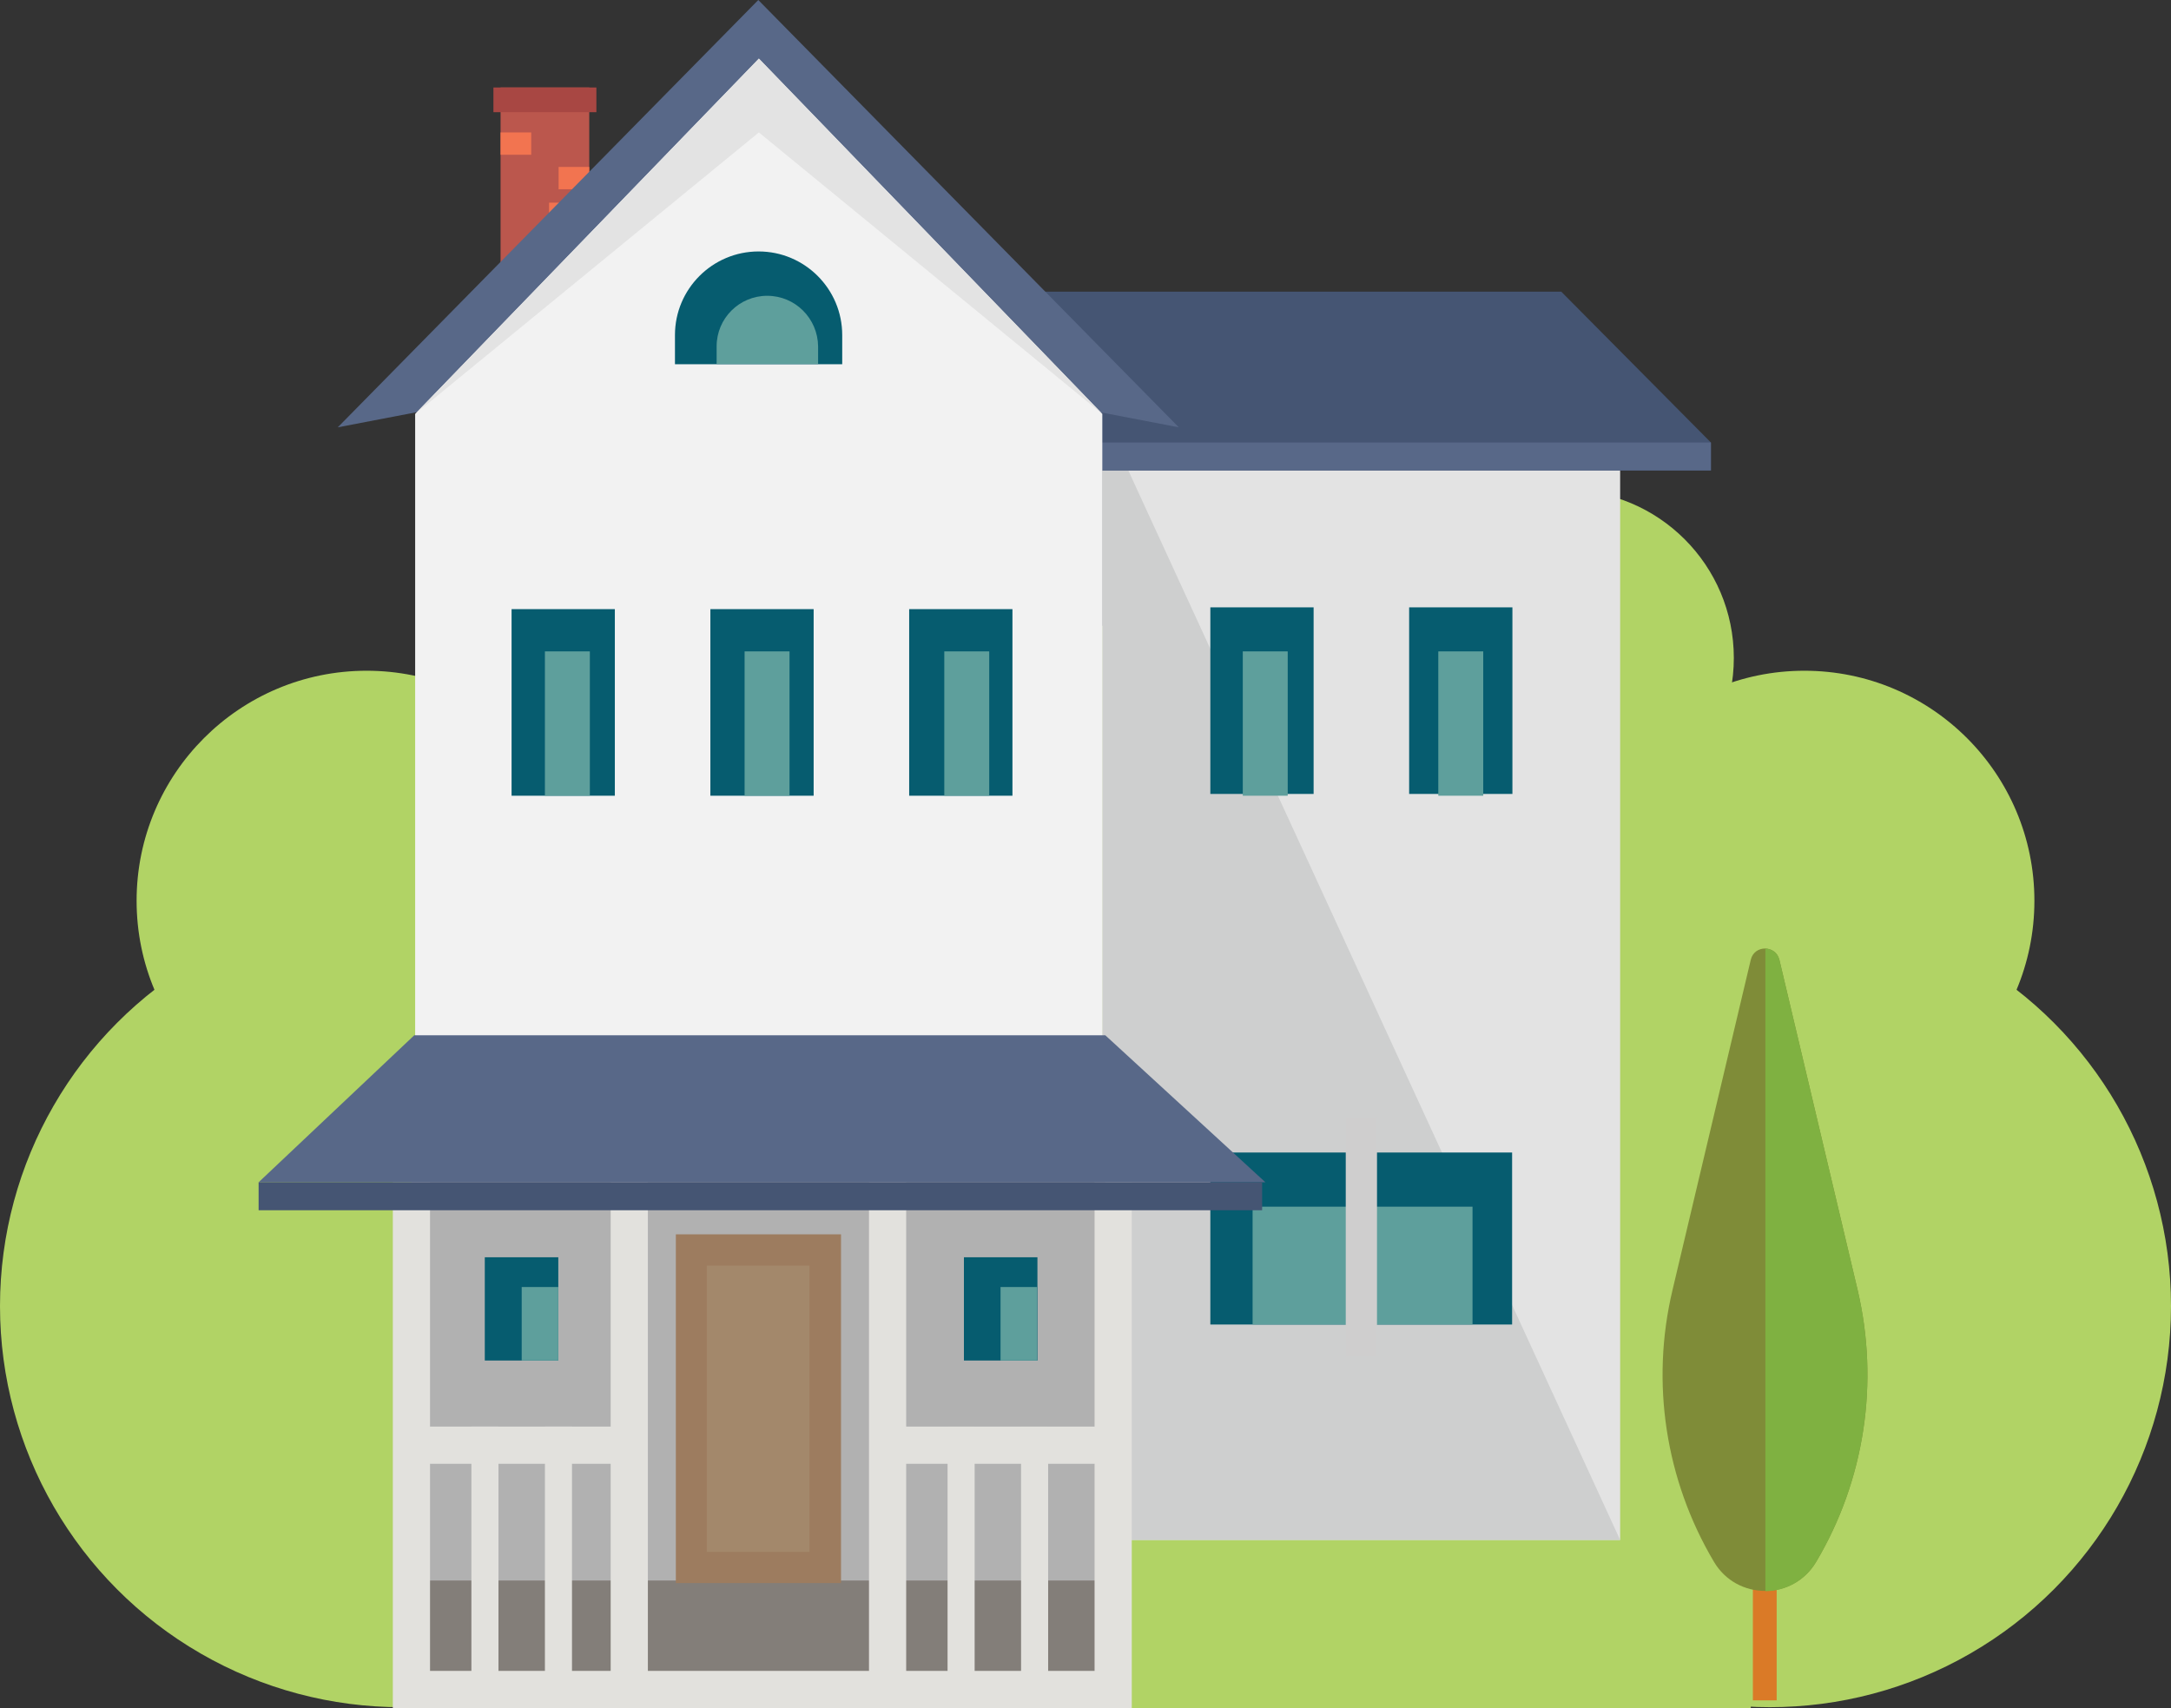 <svg xmlns="http://www.w3.org/2000/svg" viewBox="0 0 729.5 574.1" enable-background="new 0 0 729.5 574.1"><rect x="0" y="0" width="729.5" height="574.1" fill="#333333" stroke="none"/><style type="text/css">.st0{fill:#B1D365;} .st1{fill:#E3E3E3;} .st2{fill:#CECFCF;} .st3{fill:#455573;} .st4{fill:#065C6F;} .st5{fill:#5E9F9C;} .st6{fill:#586888;} .st7{fill:#CFCECE;} .st8{fill:#BB574D;} .st9{fill:#F27450;} .st10{fill:#A84743;} .st11{fill:#F2F2F2;} .st12{fill:#B1B1B1;} .st13{fill:#837E79;} .st14{fill:#E2E1DD;} .st15{fill:#A3886B;} .st16{fill:#9D7C5F;} .st17{fill:#DA7A27;} .st18{fill:#7F8C38;} .st19{fill:#7FB141;}</style><circle class="st0" cx="308.6" cy="388.7" r="185.4"/><circle class="st0" cx="203.3" cy="221.1" r="56.4"/><circle class="st0" cx="123.2" cy="302.7" r="77.3"/><circle class="st0" cx="134.8" cy="438.9" r="134.8"/><circle class="st0" cx="273" cy="194.8" r="30.1"/><path class="st0" d="M141.2 482.8l167.4 91.3h-167.4v-91.3z"/><circle class="st0" cx="420.9" cy="388.7" r="185.4"/><circle class="st0" cx="526.2" cy="221.1" r="56.4"/><circle class="st0" cx="606.3" cy="302.7" r="77.3"/><circle class="st0" cx="594.7" cy="438.9" r="134.8"/><circle class="st0" cx="456.5" cy="194.8" r="30.1"/><path class="st0" d="M588.3 482.8l-260.8 91.3h260.8v-91.3z"/><path class="st1" d="M370.4 139.1h174v378.4h-174v-378.4z"/><path class="st2" d="M370.4 139.1v378.4h174l-174-378.4z"/><path class="st3" d="M524.6 98h-286l.2 50.7h88.7v9.4h247.4v-9.4l-50.3-50.7z"/><path class="st4" d="M406.7 204.1h34.7v62.7h-34.7v-62.7zm66.8 0h34.7v62.7h-34.7v-62.7z"/><path class="st5" d="M417.6 218.9h15.1v48.5h-15.1v-48.5zm65.7 0h15.1v48.5h-15.1v-48.5z"/><path class="st6" d="M327.5 148.7h247.4v9.4h-247.4v-9.4z"/><path class="st4" d="M406.7 387.3h101.4v57.8h-101.4v-57.8z"/><path class="st5" d="M420.9 405.5h73.9v39.6h-73.9v-39.6z"/><path class="st7" d="M452.2 375.7h10.5v80.2h-10.5v-80.2z"/><path class="st8" d="M168.2 29.4h29.8v88.5h-29.8v-88.5z"/><path class="st9" d="M168.2 44.5h10.3v7.5h-10.3v-7.5zm19.5 11.6h10.3v7.5h-10.3v-7.5zm-3.2 12h10.3v7.5h-10.3v-7.5z"/><path class="st10" d="M165.8 29.4h34.6v8.3h-34.6v-8.3z"/><path class="st6" d="M254.8 0l-141.3 143.6 141.3-27.1 141.3 27.1-141.3-143.6z"/><path class="st11" d="M255 19.7l-115.5 119.4v427.7h230.9v-427.7z"/><path class="st1" d="M255 19.7l-115.5 119.4 115.5-94.6 115.4 94.6-115.4-119.4z"/><path class="st4" d="M226.8 122.4v-9.8c0-15.5 12.6-28.1 28.1-28.1s28.1 12.6 28.1 28.1v9.8h-56.2z"/><path class="st5" d="M257.8 99.4c-9.4 0-17 7.6-17 17v5.9h34.1v-5.9c-.1-9.4-7.7-17-17.1-17z"/><path class="st4" d="M171.9 204.7h34.7v62.7h-34.7v-62.7zm66.8 0h34.7v62.7h-34.7v-62.7zm66.8 0h34.7v62.7h-34.7v-62.7z"/><path class="st12" d="M138.3 392.5h233.1v138.6h-233.1v-138.6z"/><path class="st13" d="M138.3 531.1h233.1v40.8h-233.1v-40.8z"/><path class="st4" d="M162.9 422.5h24.7v34.7h-24.7v-34.7zm161 0h24.7v34.7h-24.7v-34.7z"/><path class="st14" d="M212.4 479.4v12.5h-79.9v-12.5h79.9z"/><path class="st15" d="M232.3 420h45v106.7h-45v-106.7z"/><path class="st16" d="M282.6 532h-55.5v-117.2h55.5v117.2zm-45-10.5h34.4v-96.2h-34.5v96.2h.1z"/><path class="st14" d="M379.8 479.4v12.5h-85.1v-12.5h85.1zm-174.6-82.1h12.5v176.8h-12.5v-176.8zm-22.1 82.1h9.1v94.7h-9.1v-94.7zm-24.7 0h9.1v94.7h-9.1v-94.7zm53.9 82.1v12.5h-79.9v-12.5h79.9zm82.4 0v12.5h-79.9v-12.5h79.9zm-162.7-164.2h12.5v176.8h-12.5v-176.8zm235.8 0h12.5v176.8h-12.5v-176.8zm0 82.1h9.1v94.7h-9.1v-94.7zm-24.7 0h9.1v94.7h-9.1v-94.7zm-24.7 0h9.1v94.7h-9.1v-94.7zm61.3 82.1v12.5h-85.1v-12.5h85.1zm-87.7-164.2h12.5v176.8h-12.5v-176.8z"/><path class="st17" d="M589 505.8h8v65.6h-8v-65.6z"/><path class="st18" d="M588.3 322.5l-26.3 111c-7.4 31.1-2.4 63.8 13.9 91.3 7.7 13.1 26.7 13.1 34.4 0 16.3-27.5 21.2-60.2 13.9-91.3l-26.3-111c-1.3-5-8.4-5-9.6 0z"/><path class="st19" d="M610.3 524.8c16.3-27.5 21.2-60.2 13.9-91.3l-26.3-111c-.6-2.5-2.7-3.7-4.7-3.7v215.9c6.5 0 13.2-3.3 17.1-9.9z"/><path class="st5" d="M183.1 218.9h15.1v48.5h-15.1v-48.5zm67.1 0h15.1v48.5h-15.1v-48.5zm67.1 0h15.1v48.5h-15.1v-48.5zm-129.7 213.6v24.7h-12.3v-24.7h12.3zm160.9 0v24.7h-12.3v-24.7h12.3z"/><path class="st6" d="M425.2 397.3l-53.8-49.4h-232.2l-52.3 49.4h338.3z"/><path class="st3" d="M86.9 397.3h337.2v9.4h-337.2v-9.4z"/></svg>